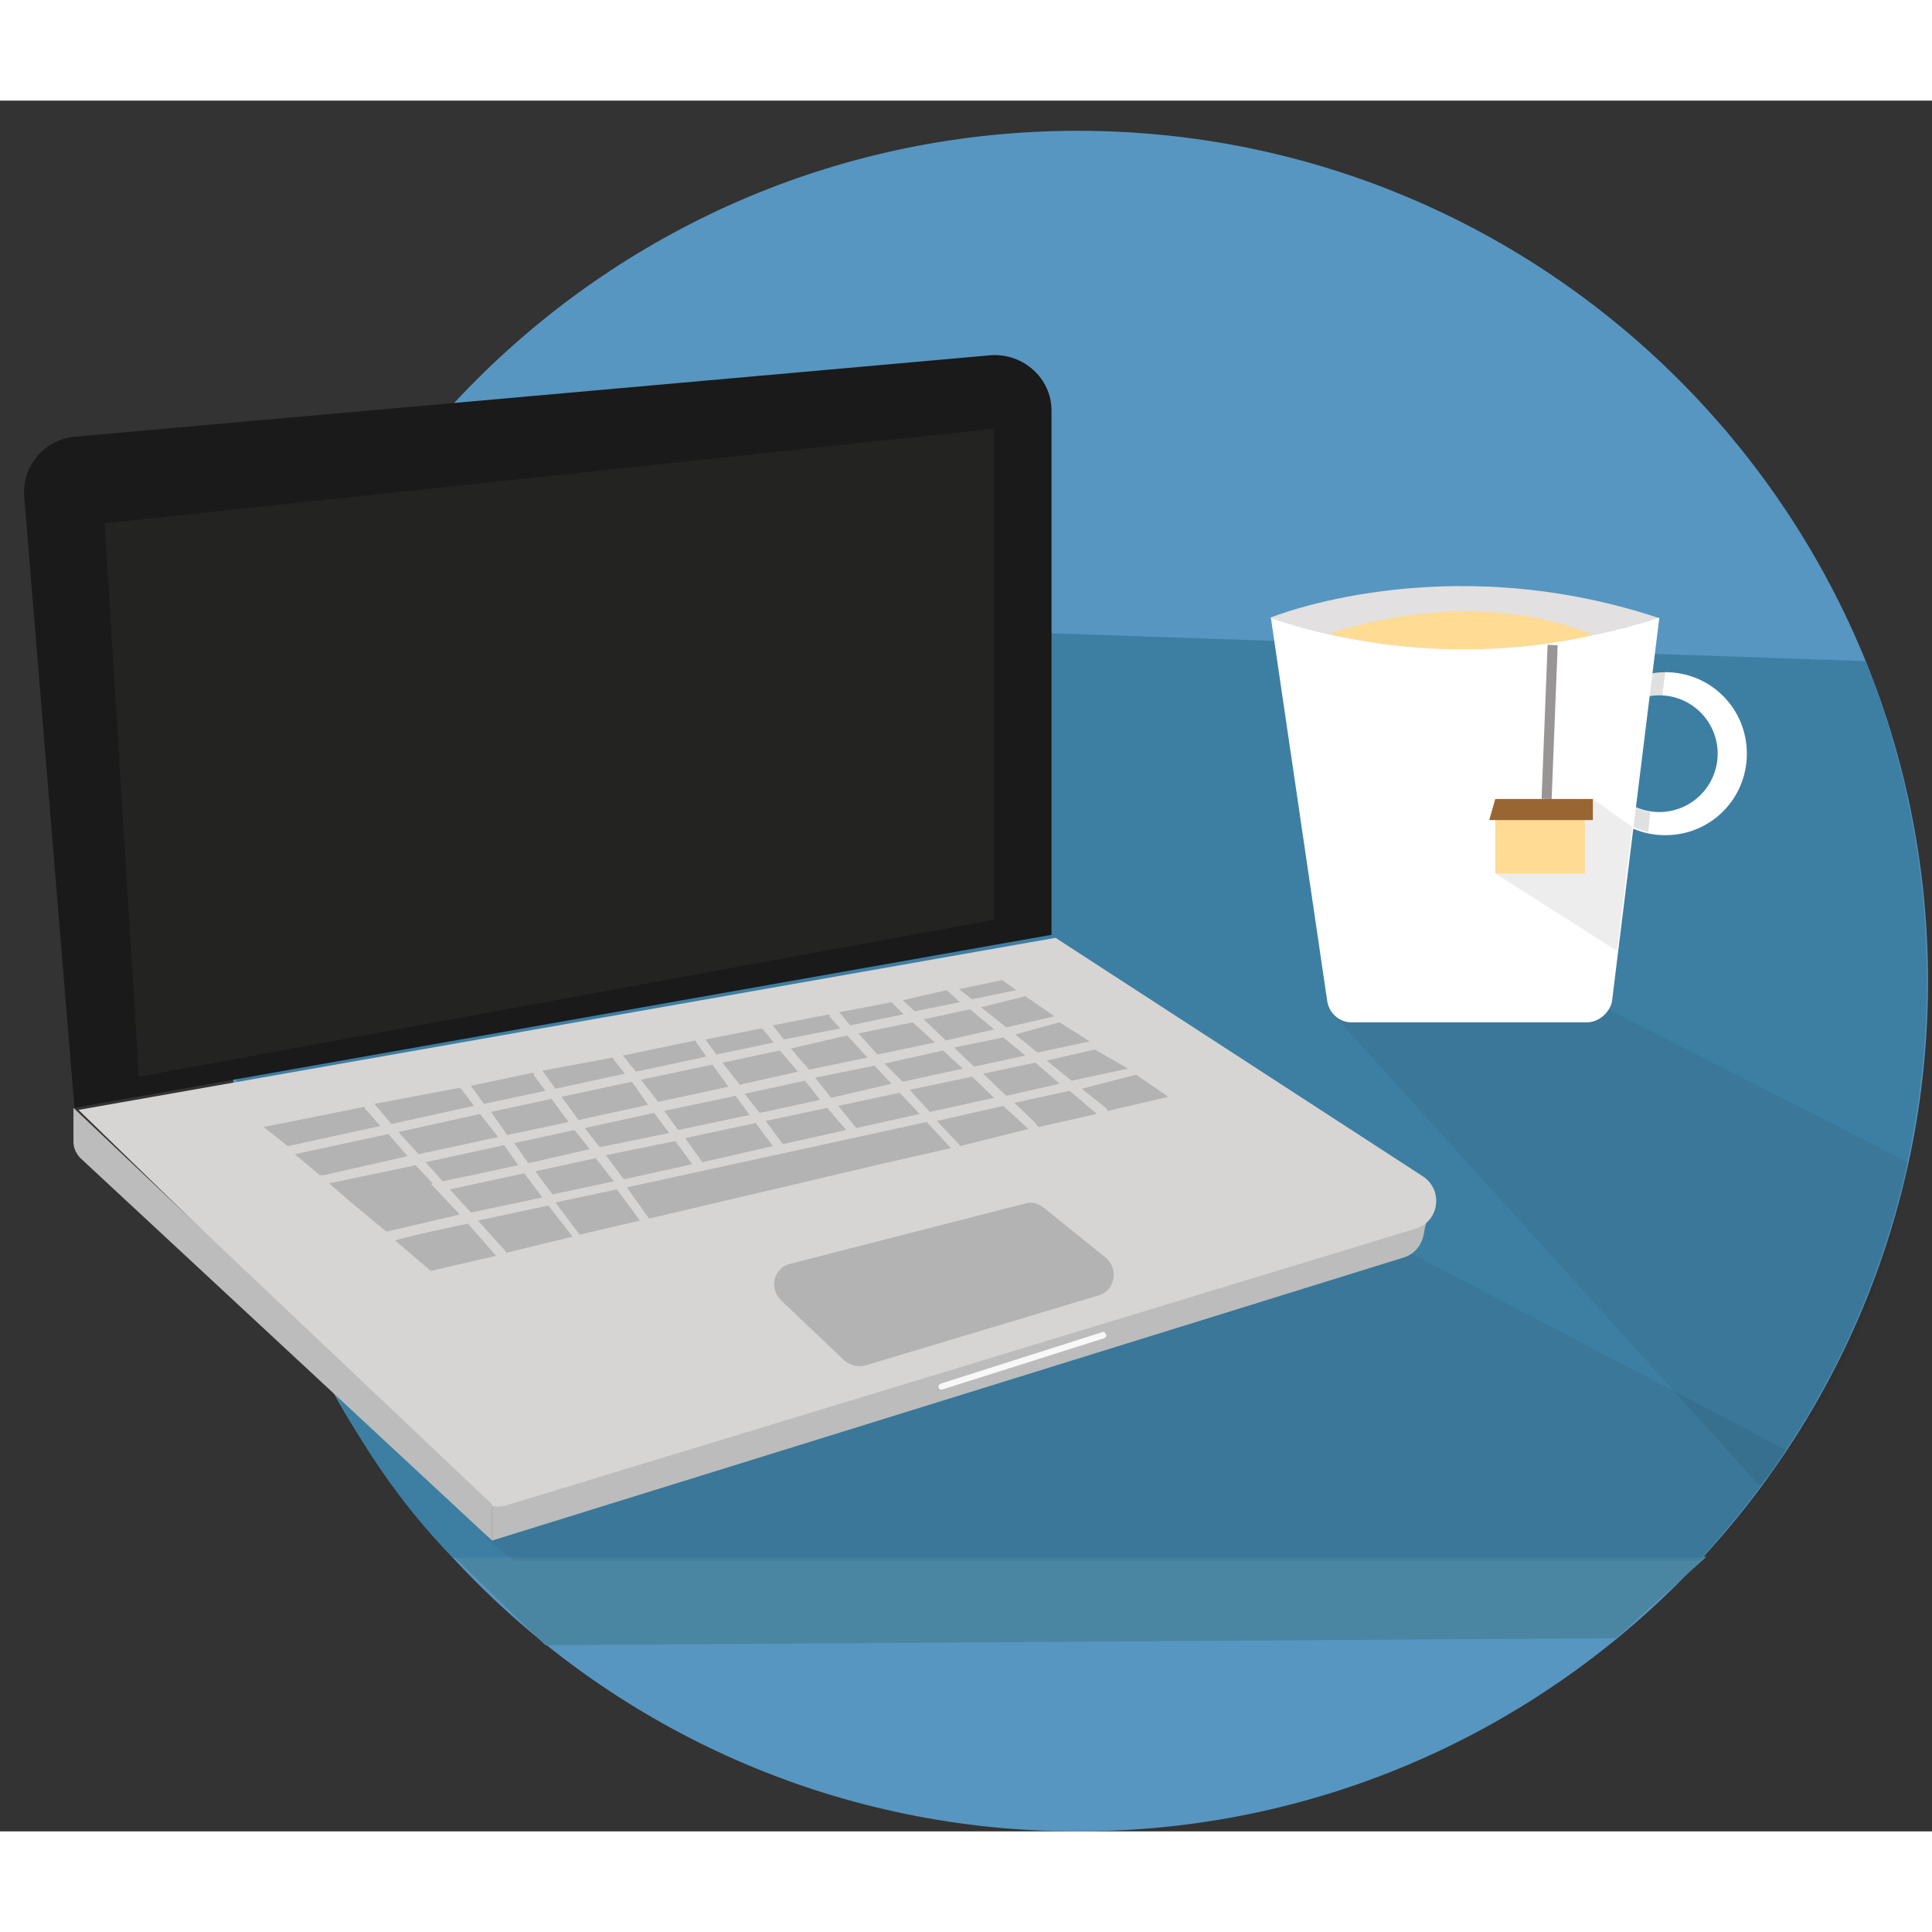 <svg width="380" height="380" viewBox="0 0 192 172" fill="none" xmlns="http://www.w3.org/2000/svg">
<rect x="0" y="0" width="192" height="172" fill="#333333" stroke="none"/>
<g clip-path="url(#clip0)">
<path d="M107.1 172C153.768 172 191.6 134.168 191.6 87.5C191.6 40.832 153.768 3 107.1 3C60.432 3 22.6 40.832 22.6 87.5C22.6 134.168 60.432 172 107.1 172Z" fill="#5796C1"/>
<path d="M160.6 152.8L54.2 153.5L45.1 144.7H169.6L160.6 152.8Z" fill="#4A86A2"/>
<path d="M22.6 87.4C22.6 87.4 23 122.3 45 144.8H169.1C183 129.7 191.5 109.6 191.5 87.4C191.5 76.2 189.3 65.5 185.4 55.7L56.7 51.3C47.1 61.4 22.6 87.4 22.6 87.4Z" fill="#3D7FA3"/>
<path opacity="0.08" d="M138.8 113.8L48.2 142.8L51.1 145.1H168.9C174.8 139.5 177.5 134.1 177.5 134.1L138.8 113.8Z" fill="#231F20"/>
<path d="M165.5 56.8C161 56.8 157.4 60.4 157.4 64.9C157.4 69.4 161 73 165.5 73C170 73 173.6 69.4 173.6 64.9C173.6 60.4 170 56.8 165.5 56.8ZM164.9 70.7C161.7 70.7 159.1 68.1 159.1 64.9C159.1 61.7 161.7 59.1 164.9 59.1C168.1 59.1 170.7 61.7 170.7 64.9C170.7 68.1 168.1 70.7 164.9 70.7Z" fill="white"/>
<path opacity="0.14" d="M159.1 64.9C159.1 61.7 161.7 59.1 164.9 59.1C165 59.1 165.1 59.1 165.2 59.1L165.5 56.7C161.1 56.8 157.5 60.3 157.5 64.8C157.5 68.6 160.2 71.8 163.8 72.7L164 70.7C161.2 70.2 159.1 67.8 159.1 64.9Z" fill="#231F20"/>
<path opacity="0.08" d="M159.8 90.3L189.6 105.5C189.6 105.5 187.6 123.4 174.9 137.7L132.4 90.7L159.8 90.3Z" fill="#231F20"/>
<path d="M104.5 82.9V30.8C104.5 27.6 101.7 25.1 98.5 25.3L7.4 33.4C4.4 33.7 2.2 36.3 2.4 39.3L7.4 100.1L104.5 82.9Z" fill="#1A1A1A"/>
<path d="M141.9 110.7C142.3 110 141.6 111.7 141.5 112.6C141.3 113.8 140.5 114.7 139.4 115L48.9 143.1V139.5L141.9 110.7Z" fill="#BCBCBC"/>
<path d="M93.6 128.1L109.7 123C109.9 122.9 110 122.8 109.9 122.6C109.8 122.4 109.7 122.3 109.5 122.4L93.5 127.5C93.3 127.6 93.2 127.7 93.3 127.9C93.3 128 93.4 128.1 93.6 128.1Z" fill="#F8F8F8"/>
<path d="M140.7 112.1L50.3 139.6C49.3 139.9 48.2 139.6 47.5 138.9L7.8 100.3L104.9 83.2L141.4 106.9C143.5 108.3 143 111.4 140.7 112.1Z" fill="#D6D5D4"/>
<path d="M48.9 139.5L7.3 100.1V103.5C7.3 104.1 7.6 104.7 8 105.1L48.9 143.1V139.5Z" fill="#BCBCBC"/>
<path d="M98.8 81.4V32.6L10.4 42L13.8 97L98.8 81.4Z" fill="#232322"/>
<path d="M109.9 115L103.7 110C103.2 109.6 102.5 109.4 101.9 109.6L78.5 115.6C76.9 116 76.4 118 77.6 119.2L83.9 125.2C84.5 125.7 85.3 125.9 86 125.7L109.3 118.7C110.8 118.2 111.2 116.1 109.9 115Z" fill="#B3B3B3"/>
<path d="M68.1 103.1L75.1 101.6L76.8 103.9L69.8 105.5L68.1 103.1Z" fill="#B3B3B3"/>
<path d="M83.3 99.9L89.4 98.6L91.4 100.7L85.1 102.1L83.3 99.9Z" fill="#B3B3B3"/>
<path d="M76.1 101.4L82.2 100.1L84.1 102.3L77.8 103.7L76.1 101.4Z" fill="#B3B3B3"/>
<path d="M92.9 93.6L87.2 94.8L85.3 92.7L90.7 91.6L92.9 93.6Z" fill="#B3B3B3"/>
<path d="M92.4 100.5L90.4 98.3L96.6 97L98.8 99.1L92.4 100.5Z" fill="#B3B3B3"/>
<path d="M86.2 95.1L80.4 96.3L78.6 94.2L84.2 92.9L86.2 95.1Z" fill="#B3B3B3"/>
<path d="M57.1 102.3L58.6 104.2L52.5 105.6L51.1 103.6L57.1 102.3Z" fill="#B3B3B3"/>
<path d="M61 95.3L62.1 96.7L55.2 98.2L53.9 96.4L60.9 95.1L61 95.3Z" fill="#B3B3B3"/>
<path d="M54.8 99.2L56.5 101.5L50.4 102.8L48.8 100.5L54.8 99.2Z" fill="#B3B3B3"/>
<path d="M79.3 96.5L73.5 97.8L71.8 95.6L77.5 94.4L79.3 96.5Z" fill="#B3B3B3"/>
<path d="M53.2 106.4L59.2 105.1L61 107.4L54.9 108.7L53.2 106.4Z" fill="#B3B3B3"/>
<path d="M60.2 104.8L67.1 103.4L68.8 105.7L62 107.2L60.2 104.8Z" fill="#B3B3B3"/>
<path d="M101.9 94.9L96.8 96L94.8 94.1L99.7 93.1L101.9 94.9Z" fill="#B3B3B3"/>
<path d="M87.9 95.7L93.7 94.4L95.7 96.2L89.7 97.5L87.9 95.7Z" fill="#B3B3B3"/>
<path d="M74 98.7L80 97.4L81.5 99.3L75.5 100.6L74 98.7Z" fill="#B3B3B3"/>
<path d="M38.9 101.7L37.2 99.7L45.7 98.1L45.9 98.3L47.1 99.9L38.9 101.7Z" fill="#B3B3B3"/>
<path d="M53.1 96.9L54.2 98.4L48.1 99.7L46.8 97.9L53 96.6L53.1 96.9Z" fill="#B3B3B3"/>
<path d="M58.1 102.1L65 100.6L66.5 102.6L59.6 104L58.1 102.1Z" fill="#B3B3B3"/>
<path d="M88.6 97.7L82.6 99.1L81 97.1L86.9 95.9L88.6 97.7Z" fill="#B3B3B3"/>
<path d="M72.4 98L65.4 99.5L63.7 97.3L70.8 95.8L72.4 98Z" fill="#B3B3B3"/>
<path d="M62.8 97.5L64.4 99.8L57.5 101.3L55.8 99L62.8 97.5Z" fill="#B3B3B3"/>
<path d="M66 100.4L73.1 98.9L74.5 100.8L67.4 102.3L66 100.4Z" fill="#B3B3B3"/>
<path d="M96.6 89.3L95.3 88.3L99.6 87.4L101 88.4L96.6 89.3Z" fill="#B3B3B3"/>
<path d="M57.6 112.7L55.2 109.5L61.3 108.2L63.6 111.3L57.6 112.7Z" fill="#B3B3B3"/>
<path d="M54.5 109.8L56.9 112.9L50.3 114.5L50.2 114.3L47.5 111.3L54.5 109.8Z" fill="#B3B3B3"/>
<path d="M52.1 106.6L53.9 109L46.8 110.5L44.7 108.2L52.1 106.6Z" fill="#B3B3B3"/>
<path d="M69.2 93.6L70.2 95L63.2 96.5L61.9 94.9L69.1 93.4L69.2 93.6Z" fill="#B3B3B3"/>
<path d="M50.1 103.8L51.5 105.8L44 107.4L42.3 105.5L50.1 103.8Z" fill="#B3B3B3"/>
<path d="M46.5 111.6L49.3 114.8L42.8 116.3L39.3 113.3C39.3 113.1 46.5 111.6 46.5 111.6Z" fill="#B3B3B3"/>
<path d="M42.2 107L45.7 110.7L38.4 112.4L34.9 109.5L42.2 107Z" fill="#B3B3B3"/>
<path d="M41.3 105.8L43 107.6L34.9 109.5L32.7 107.6L41.3 105.8Z" fill="#B3B3B3"/>
<path d="M109.9 100.1L107.5 98.2L112.9 96.8L116.1 99L110.1 100.4L109.9 100.1Z" fill="#B3B3B3"/>
<path d="M31.8 106.8L29.3 104.7L38.6 102.7L40.5 104.9L32.1 106.8H31.8Z" fill="#B3B3B3"/>
<path d="M26.2 102L36.2 100L36.3 100.2L37.8 101.9L28.6 103.9L26.2 102Z" fill="#B3B3B3"/>
<path d="M47.7 100.7L49.5 103L41.6 104.7L39.6 102.5L47.7 100.7Z" fill="#B3B3B3"/>
<path d="M64.5 111.1L62.3 108L92.1 101.5L94.5 104.1L87.9 105.6L64.5 111.1Z" fill="#B3B3B3"/>
<path d="M88.8 89.8L89.8 90.8L84.5 91.9L83.4 90.6L88.6 89.6L88.8 89.8Z" fill="#B3B3B3"/>
<path d="M94.1 88.4L95.4 89.6L90.9 90.5L89.7 89.4L94.1 88.4Z" fill="#B3B3B3"/>
<path d="M94 93.4L91.8 91.3L96.4 90.3L98.8 92.3L94 93.4Z" fill="#B3B3B3"/>
<path d="M75.9 92.4L76.9 93.6L71.2 94.8L70.1 93.3L75.7 92.2L75.9 92.4Z" fill="#B3B3B3"/>
<path d="M82.5 91.1L83.5 92.2L77.9 93.3L76.8 91.9L82.4 90.8L82.5 91.1Z" fill="#B3B3B3"/>
<path d="M112.1 96.2L106.5 97.4L104 95.4L108.8 94.3L112.1 96.2Z" fill="#B3B3B3"/>
<path d="M103.2 102L102.8 101.5L100.8 99.6L106.3 98.4L109 100.7" fill="#B3B3B3"/>
<path d="M99.7 99.9L102.2 102.2L95.4 103.9L95.3 103.7L93.1 101.4L99.7 99.9Z" fill="#B3B3B3"/>
<path d="M104.8 91L100 92.1L97.5 90.1L101.9 89L104.8 91Z" fill="#B3B3B3"/>
<path d="M97.7 96.7L102.9 95.6L105.3 97.7L100 98.9L97.7 96.7Z" fill="#B3B3B3"/>
<path d="M108.3 93.5L103.1 94.6L100.9 92.8L105.3 91.6L108.3 93.5Z" fill="#B3B3B3"/>
<path d="M157.7 91.6H134.3C133.1 91.6 132.1 90.7 131.9 89.5L126.3 51.4H164.9L160.2 89.5C160 90.6 158.9 91.6 157.7 91.6Z" fill="white"/>
<path d="M126.2 51.4C126.2 51.4 143.4 44.3 164.8 51.4C164.8 51.4 146.3 58.3 126.2 51.4Z" fill="#E2E0E0"/>
<path d="M132.1 53C132.1 53 145.7 47.9 158.3 53.1C158.3 53.1 146.3 56.4 132.1 53Z" fill="#FFDB93"/>
<path opacity="0.08" d="M158.3 69.4L162.2 72.2L160.7 84.5L148.6 76.8L158.3 69.4Z" fill="#231F20"/>
<path fill-rule="evenodd" clip-rule="evenodd" d="M153.2 69.38L153.8 54.08L154.8 54.12L154.2 69.42L153.2 69.38Z" fill="#999595"/>
<path d="M148.6 71.5V76.8H157.5V70.4L148.6 71.5Z" fill="#FFDB93"/>
<path d="M148.6 69.4H158.3V71.5H148L148.6 69.4Z" fill="#996633"/>
</g>
<defs>
<clipPath id="clip0">
<rect width="192" height="172" fill="white"/>
</clipPath>
</defs>
</svg>
